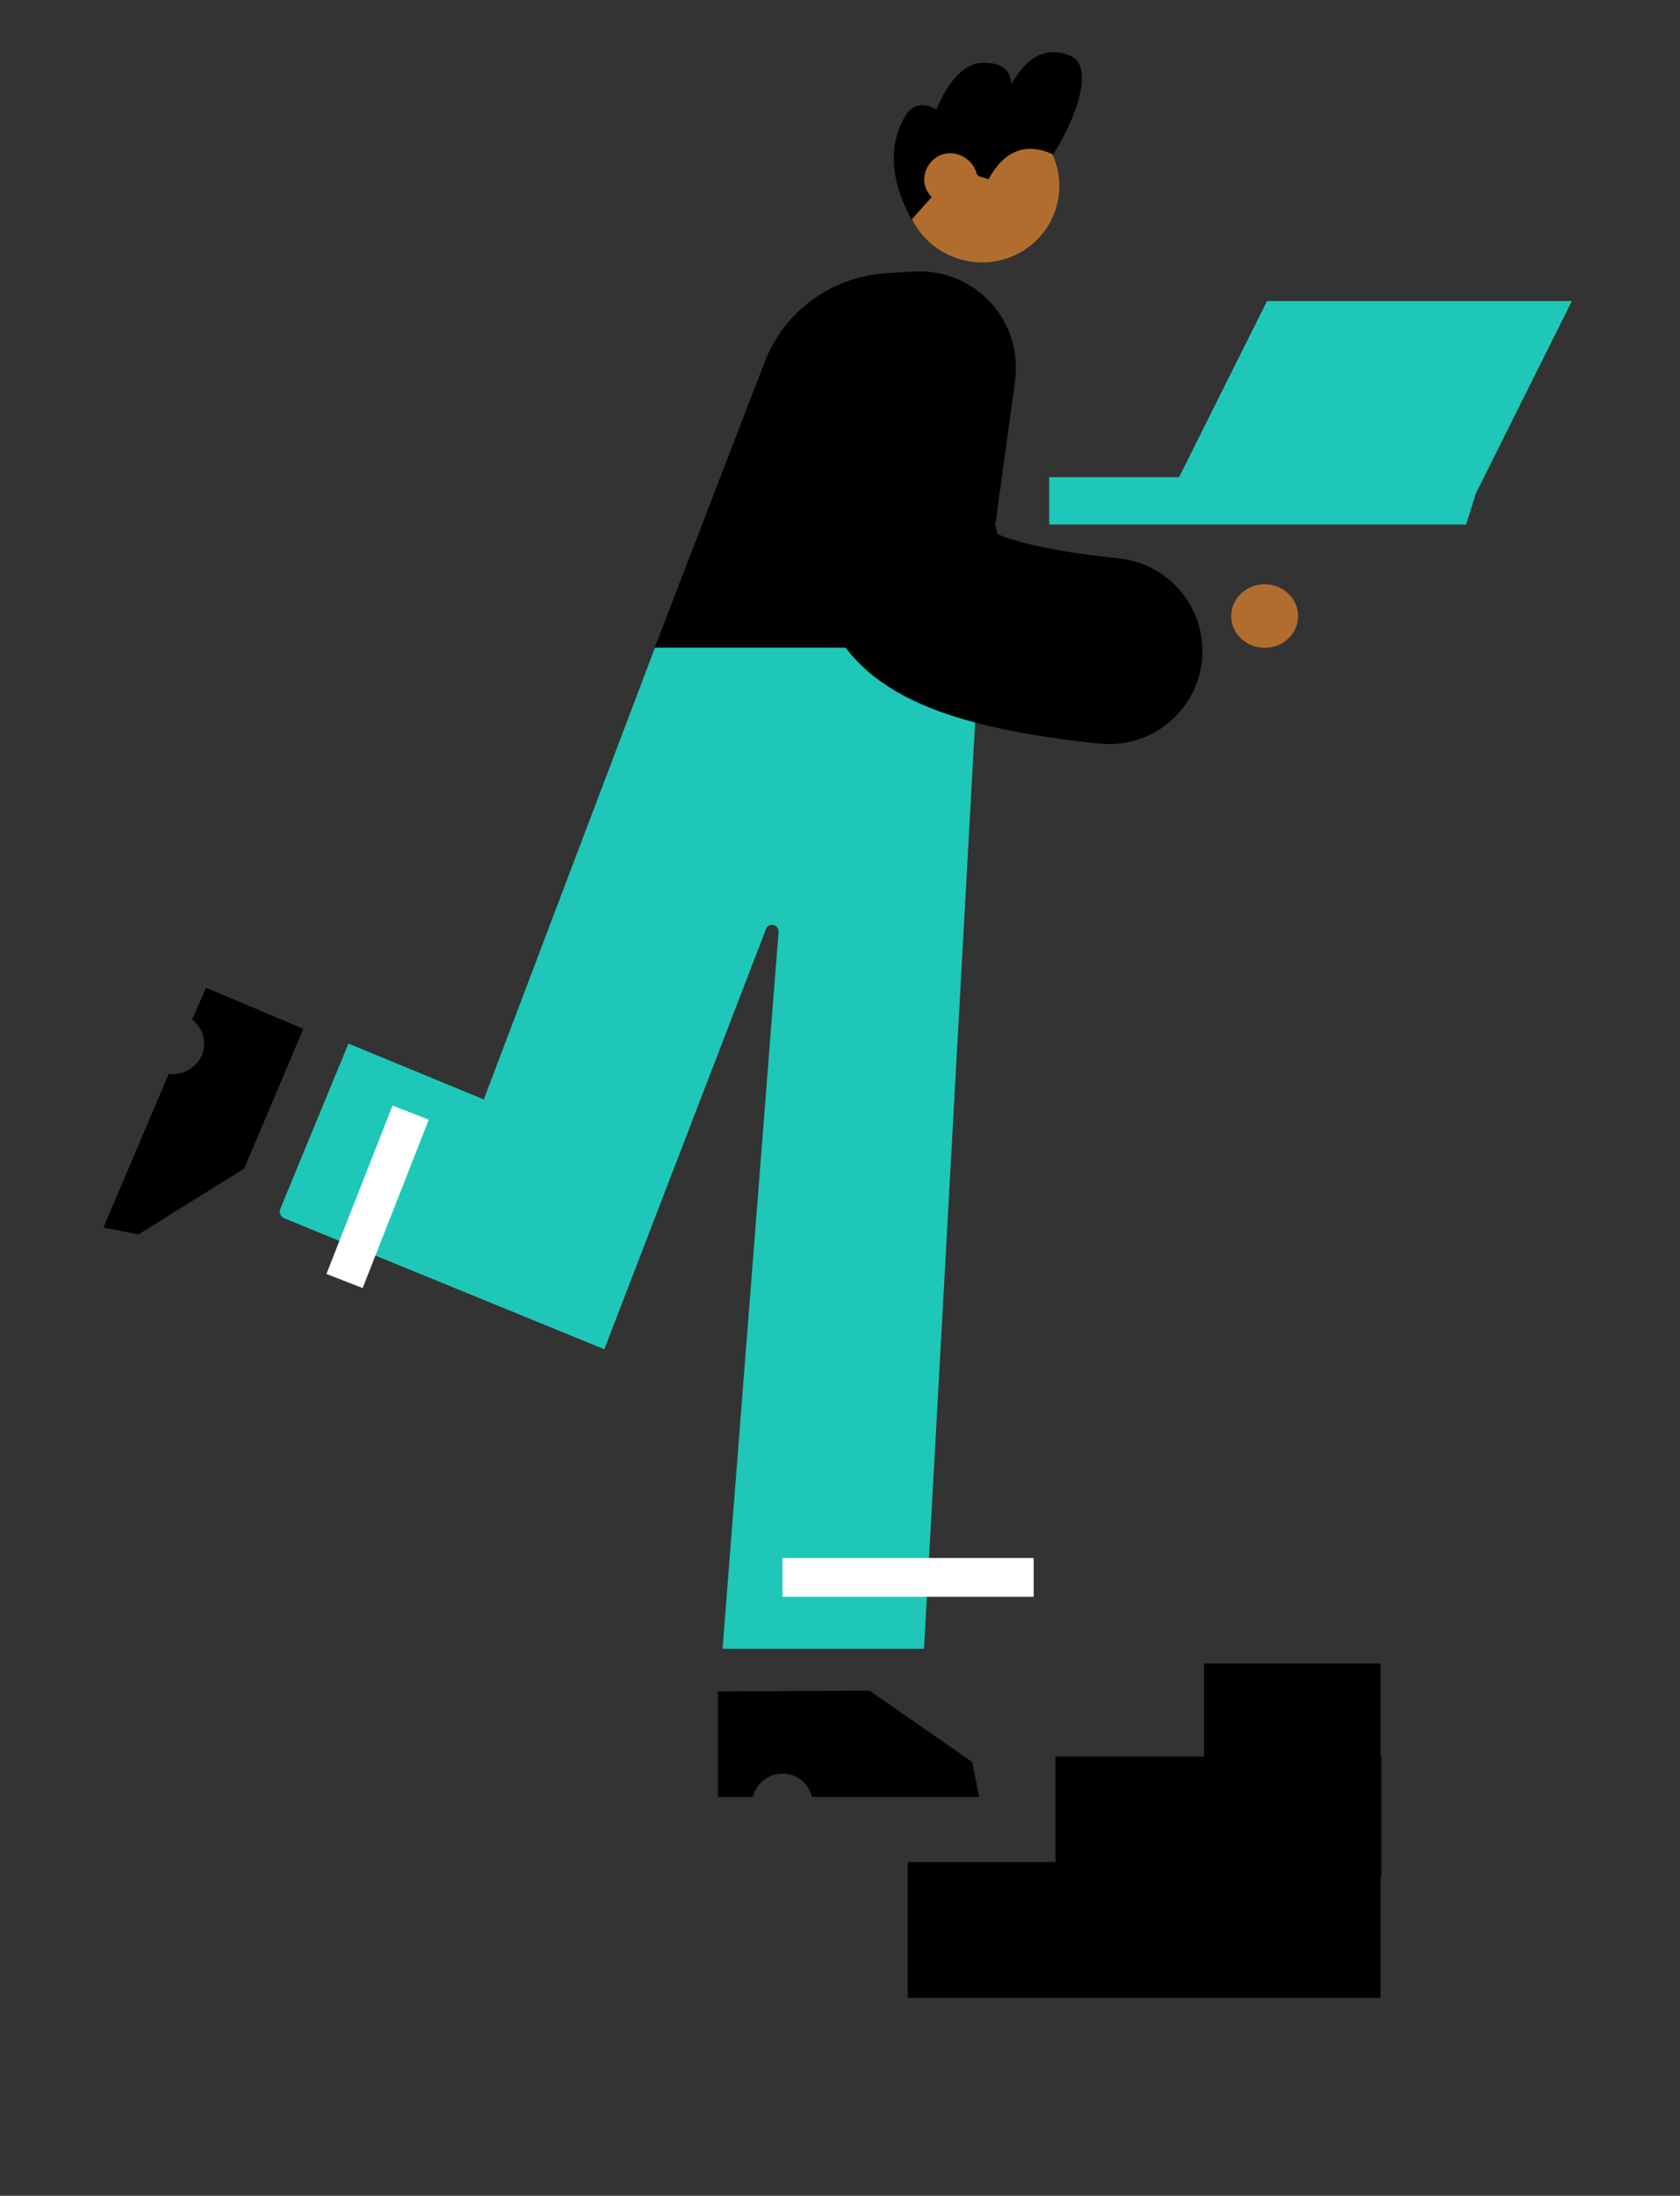 <?xml version="1.0" encoding="utf-8"?>
<!-- Generator: Adobe Illustrator 25.4.1, SVG Export Plug-In . SVG Version: 6.00 Build 0)  -->
<svg version="1.1" id="Warstwa_1" xmlns="http://www.w3.org/2000/svg" xmlns:xlink="http://www.w3.org/1999/xlink" x="0px" y="0px" viewBox="0 0 216 283" style="enable-background:new 0 0 215.5 282.8;" xml:space="preserve" width="75px" height="98px" preserveAspectRatio="none">
<rect x="0" y="0" width="216" height="283" fill="#333333" stroke="none"/>
<style type="text/css">
	.st0{fill:#B16D2E;}
	.st1{fill-rule:evenodd;clip-rule:evenodd;}
	.st2{fill-rule:evenodd;clip-rule:evenodd;fill:#1EC7B8;}
	.st3{fill:none;stroke:#000000;stroke-width:24;stroke-linecap:round;stroke-linejoin:round;}
	.st4{fill:none;stroke:#FFFFFF;stroke-width:5;}
</style>
<rect x="116.7" y="240" width="60.8" height="17.5"/>
<g>
	<ellipse class="st0" cx="162.6" cy="79.4" rx="4.3" ry="4.1"/>
	<ellipse transform="matrix(0.292 -0.956 0.956 0.292 66.483 137.68)" class="st0" cx="126.3" cy="23.9" rx="9.9" ry="10"/>
	<path class="st1" d="M137.4,7.1c3.6,1.2,0.8,8.5-2,12.8c-3.5-1.6-6.3-0.5-8.3,3.2l-1.3-0.4c0-0.1-0.1-0.2-0.2-0.2
		c-0.4-1.8-2.2-3-4-2.7c-1.2,0.2-2.2,1.1-2.6,2.3c-0.4,1.2-0.1,2.4,0.8,3.3l-2.6,2.9c-3.5-6.5-2.3-10.7-0.9-13.2
		c0.9-1.6,2.3-2,4.1-1c1.7-4,3.7-6,6.1-6c2.3,0,3.5,0.9,3.5,2.8C132,7.3,134.5,6,137.4,7.1L137.4,7.1z"/>
	<path class="st1" d="M39,132.6l-12.5-5.3l-1.8,4.1c1.7,1.3,2.1,3.8,0.7,5.5c-0.9,1.1-2.3,1.7-3.7,1.5l-8.4,19.8l4.5,0.9l13.6-8.5
		L39,132.6z M92.3,218v13.6h4.5c0.5-2.1,2.6-3.4,4.7-2.9c1.4,0.3,2.5,1.4,2.9,2.9h21.5l-0.9-4.5l-13.2-9.2L92.3,218z"/>
	<path class="st2" d="M84.2,83.5h41.7l-7.1,129H92.9l7.2-92.4c0-0.5-0.3-0.9-0.8-0.9c-0.4,0-0.7,0.2-0.8,0.5l-20.8,54.2L36.5,157
		c-0.4-0.2-0.6-0.7-0.5-1.1l0,0l8.8-21.4l17.4,7.2L84.2,83.5z"/>
	<path class="st1" d="M114.1,35.2l3.4-0.2c6.9-0.4,12.8,4.9,13.1,11.8c0,0.8,0,1.6-0.1,2.4l-4.7,34.2H84.2l14.1-36.7
		C100.8,40.1,107,35.6,114.1,35.2z"/>
	<path class="st3" d="M111.2,48.7c2.4,11.5,4.5,20.1,6.2,25.8c1.4,4.7,9.8,7.8,25.2,9.4"/>
	<path class="st4" d="M100.6,203.3h32.3 M52.8,143.4l-8.5,21.7"/>
	<path class="st2" d="M134.9,61.5h55.5l-1.9,6.1h-53.6V61.5z"/>
	<path class="st2" d="M162.9,38.8h39.2l-12.4,24.9h-39.2L162.9,38.8z"/>
	<rect x="135.7" y="226.4" width="41.9" height="15.6"/>
	<rect x="154.8" y="214.4" width="22.7" height="15.6"/>
</g>
</svg>
